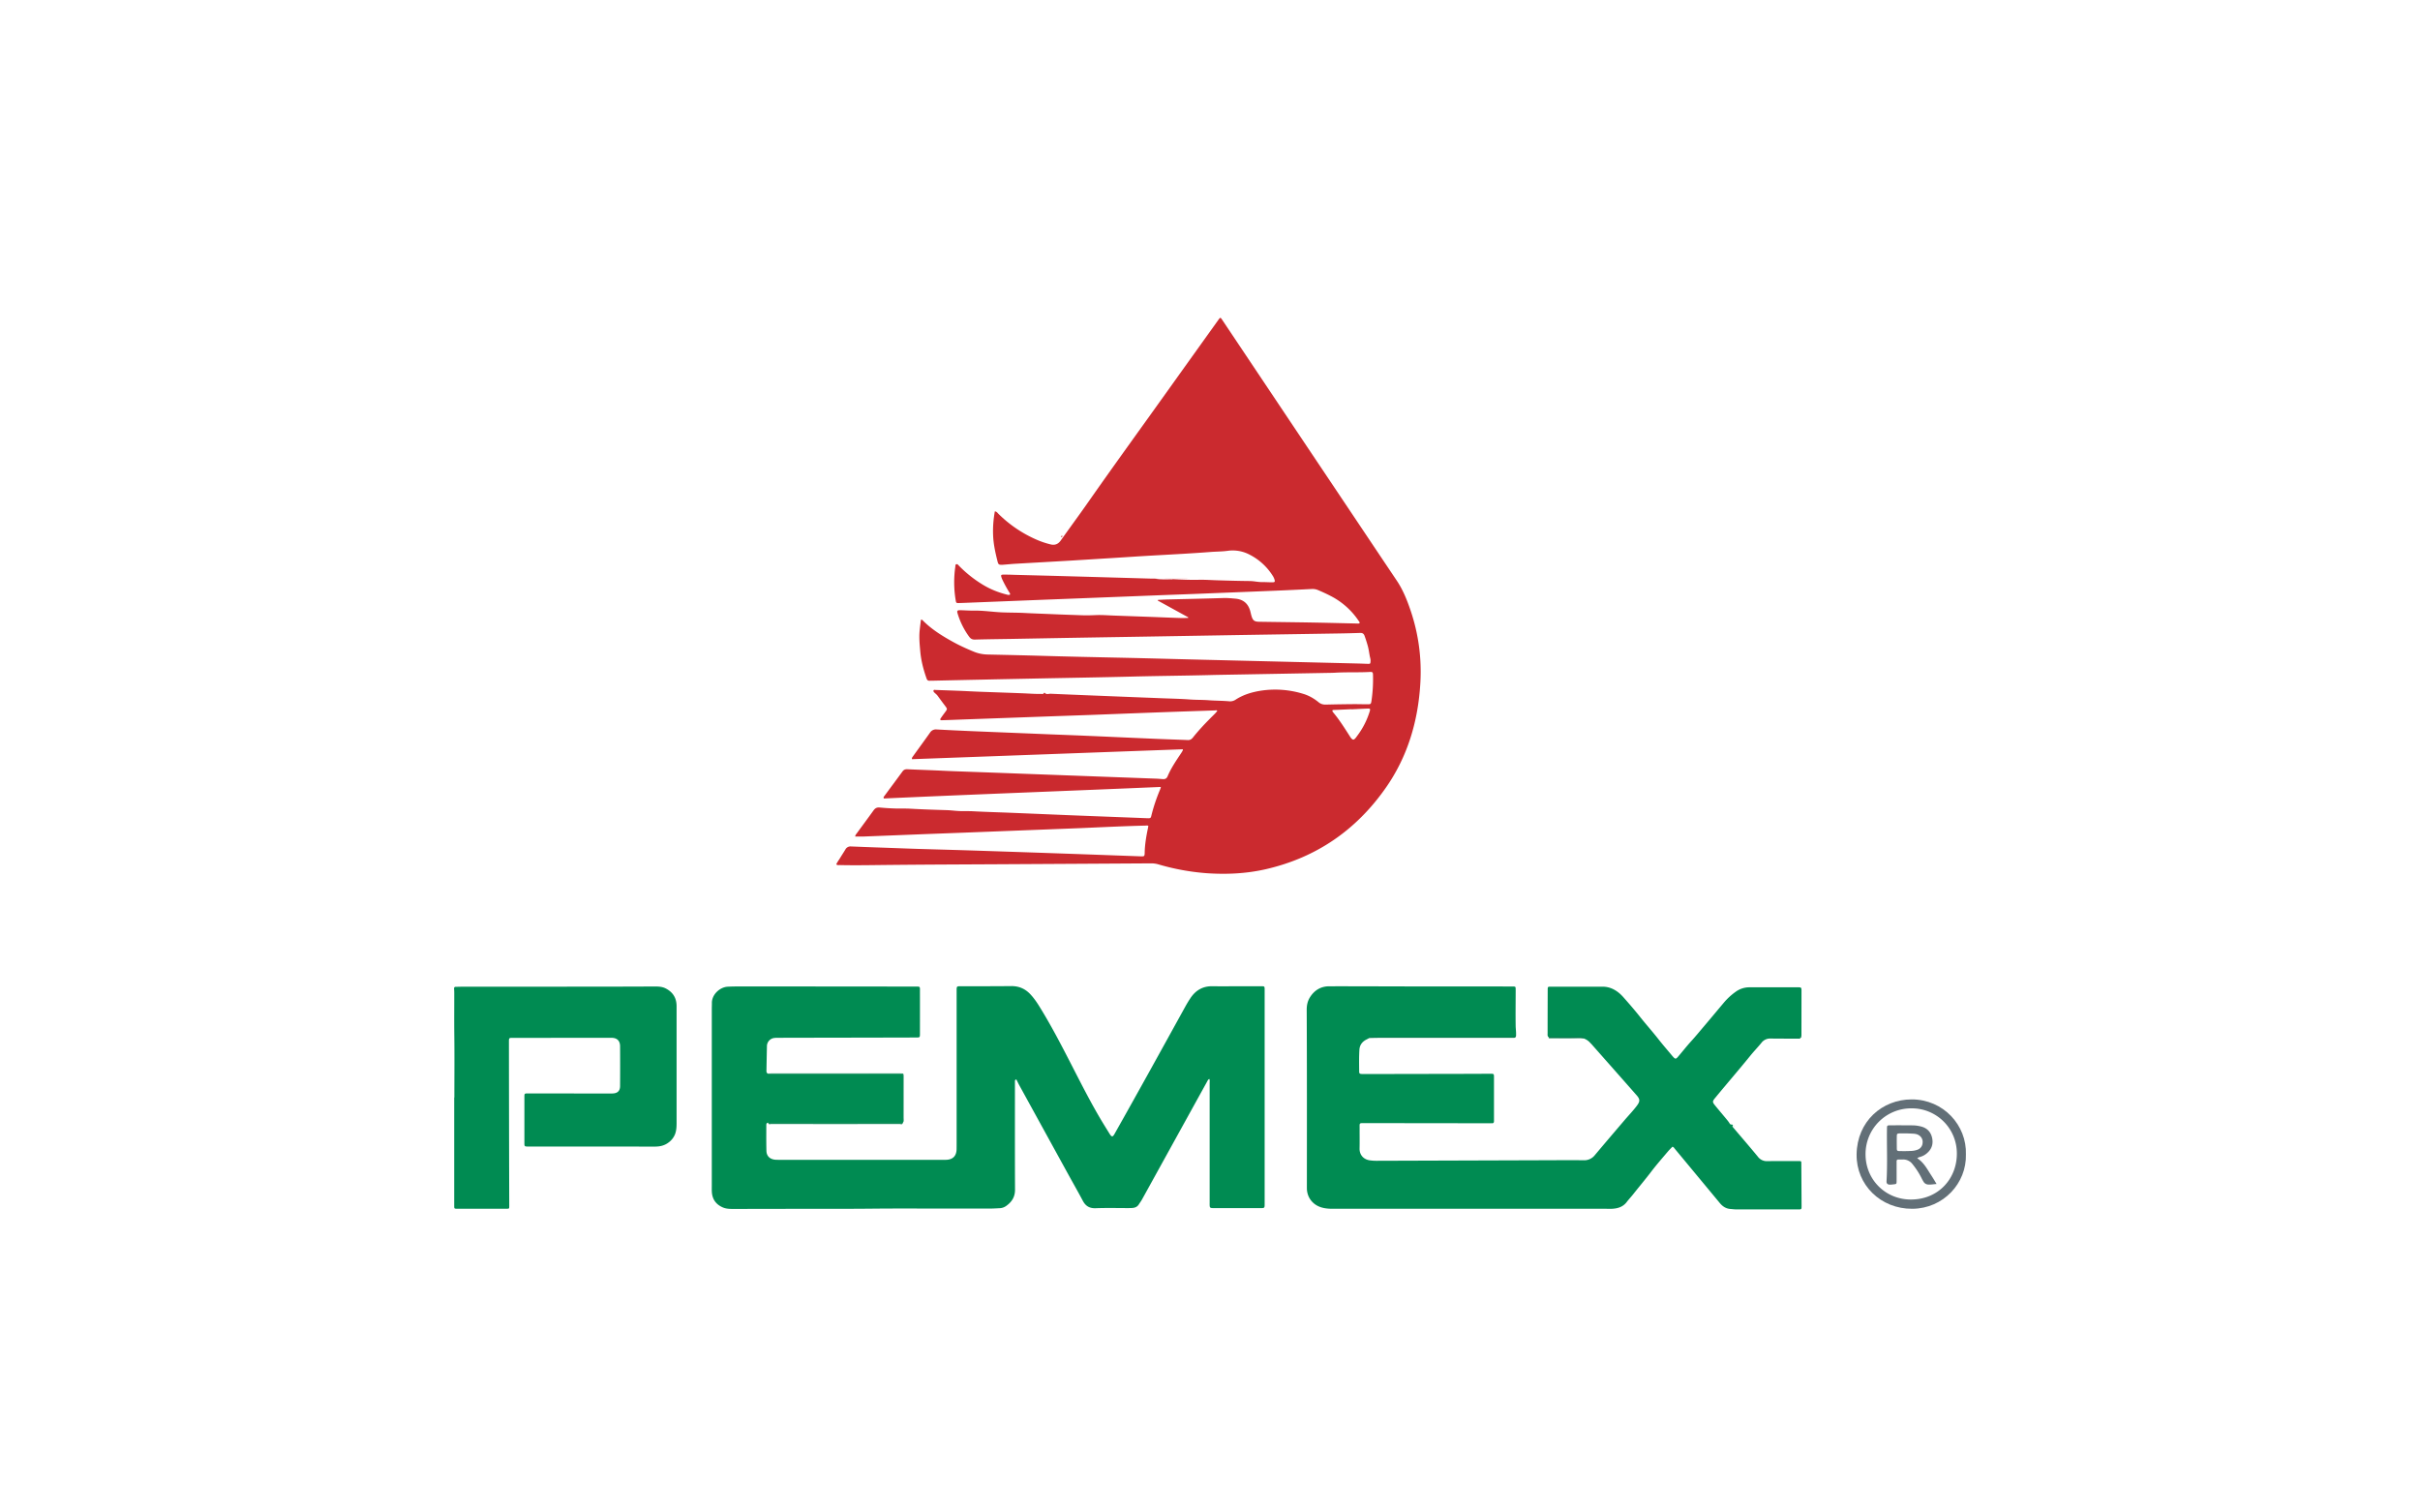 <?xml version="1.0" encoding="utf-8"?>
<svg class="center-block img-responsive" height="100px" width="160px" xmlns="http://www.w3.org/2000/svg">
  <g fill="none" fill-rule="evenodd">
    <path fill="#FFF" d="M0 0h160v100H0z" />
    <g fill-rule="nonzero">
      <path d="M77.49 38.289c.583.029 1.169.058 1.752.045.404-.01.805.019 1.208.032.728.022 1.455.043 2.182.05.286.004.562.076.848.07.214-.002.427.014.641.014.166 0 .188-.038.14-.193a.971.971 0 0 0-.12-.248 3.902 3.902 0 0 0-1.514-1.383 2.39 2.39 0 0 0-1.45-.259c-.382.053-.767.048-1.152.078-1.243.096-2.489.16-3.735.23-.904.05-1.807.112-2.708.168-.925.056-1.85.115-2.776.171-1.23.072-2.462.14-3.692.211-.235.014-.468.038-.703.056l-.129.011c-.248.005-.278-.013-.336-.251-.14-.562-.265-1.123-.286-1.703-.022-.53.02-1.051.114-1.578.123.01.18.104.246.171a8.29 8.29 0 0 0 2.479 1.685c.313.139.634.248.968.329.289.07.5-.027.666-.26.409-.575.823-1.147 1.235-1.719.22-.307.438-.615.655-.925 1.679-2.398 3.4-4.767 5.101-7.15 1.14-1.596 2.281-3.187 3.423-4.783.133-.187.144-.187.259-.013l4.743 7.09c1.078 1.613 2.158 3.222 3.235 4.832 1.19 1.775 2.377 3.553 3.57 5.329.411.614.681 1.296.917 1.994.521 1.55.732 3.15.636 4.78-.147 2.514-.842 4.861-2.294 6.93-1.952 2.784-4.583 4.6-7.917 5.367-1.297.297-2.607.356-3.93.265a15.378 15.378 0 0 1-3.168-.58 1.7 1.7 0 0 0-.463-.07c-3.38.021-6.76.04-10.139.059-2.382.013-4.761.021-7.144.045-1.11.01-2.222.035-3.331.01-.075-.002-.158.02-.23-.047.064-.153.168-.28.251-.42.115-.19.238-.374.35-.561a.38.38 0 0 1 .37-.204c.989.04 1.98.075 2.97.11.5.019.997.037 1.497.053 1.19.035 2.38.067 3.57.105 2.13.07 4.261.141 6.39.216 1.567.054 3.133.113 4.703.169.035 0 .072.005.107.002.15-.002.165-.018.182-.173v-.022c.005-.572.104-1.133.221-1.692l.022-.123c-.056-.043-.115-.027-.171-.024-1.425.034-2.85.104-4.273.166-.797.032-1.596.061-2.393.093l-5.385.209-2.564.096c-1.34.053-2.679.107-4.018.158-.19.008-.38 0-.575 0-.003-.091.056-.147.101-.209.37-.508.744-1.01 1.11-1.519.102-.141.217-.205.396-.19.36.035.724.057 1.085.067.305.008.613-.005.917.011.805.046 1.61.072 2.415.096.3.008.593.051.893.062.291.01.583-.003.874.013.848.046 1.695.067 2.543.102 1.246.05 2.492.104 3.74.155.805.032 1.61.064 2.415.094.946.037 1.895.072 2.842.11.17.004.208-.009.24-.143.147-.61.35-1.203.594-1.78.016-.038.024-.08.043-.147-6.12.264-12.222.486-18.312.764-.054-.077-.003-.12.029-.163.401-.545.807-1.088 1.206-1.633.08-.11.184-.142.315-.137.578.027 1.155.046 1.73.07.45.019.899.043 1.345.059 1.34.05 2.68.096 4.019.147l5.834.216 3.505.129c.158.005.313.021.47.032.147.01.246-.051.302-.187.228-.543.56-1.025.883-1.511.04-.059.077-.12.112-.182.01-.016.008-.04.019-.094-5.979.217-11.946.439-17.917.656-.013-.11.049-.158.086-.214.372-.516.746-1.027 1.112-1.543a.455.455 0 0 1 .436-.209c.783.043 1.567.078 2.35.113 1.682.07 3.361.136 5.043.206.847.034 1.695.064 2.542.101 1.503.064 3.006.134 4.508.198.728.032 1.455.053 2.18.083.144.005.24-.067.323-.171.347-.436.724-.842 1.118-1.238.114-.118.232-.23.347-.348.054-.053.099-.115.144-.17-.05-.065-.104-.036-.15-.033-1.047.035-2.093.07-3.14.107-1.704.062-3.407.128-5.108.193-.962.034-1.922.066-2.885.101l-5.577.2c-.428.017-.855.033-1.283.046-.03 0-.056.003-.086.003-.09-.008-.115-.043-.061-.123.09-.137.19-.268.286-.399.166-.222.166-.219 0-.44a37.358 37.358 0 0 1-.484-.653c-.059-.083-.14-.142-.211-.209-.04-.037-.086-.09-.06-.15.025-.056.09-.032.135-.029.542.019 1.082.038 1.625.059.45.019.896.045 1.345.061.941.035 1.88.065 2.82.102.394.016.784.048 1.177.04.067 0 .147.03.193-.053.013-.022.042-.03.053-.019.118.134.27.056.401.061 1.66.073 3.318.137 4.979.204.783.032 1.566.061 2.35.093.612.024 1.227.035 1.837.08.42.033.84.02 1.256.051.455.035.912.03 1.364.07a.643.643 0 0 0 .425-.1c.53-.347 1.123-.518 1.74-.609a6.29 6.29 0 0 1 2.75.22c.365.11.705.304 1.004.55.15.123.303.163.49.158.607-.016 1.21-.024 1.818-.03.307-.002.612.009.92.009.224 0 .237-.008.272-.233a9.827 9.827 0 0 0 .1-1.706c-.003-.176-.033-.206-.201-.198-.776.043-1.554.003-2.332.051-.192.01-.385.01-.577.014l-5.751.104c-.685.013-1.37.021-2.054.04-1.66.04-3.32.053-4.98.096-2.033.051-4.062.083-6.094.123-1.297.027-2.594.051-3.893.08-1.078.022-2.152.046-3.23.07-.064.003-.128-.003-.192.003-.107.008-.172-.033-.209-.14-.209-.585-.366-1.187-.42-1.804-.04-.457-.088-.917-.04-1.38.024-.238.056-.476.083-.703.075-.027.102.019.128.045.605.61 1.33 1.051 2.075 1.458.42.227.856.422 1.297.604.3.123.612.182.938.187 1.12.024 2.238.048 3.356.08 1.866.056 3.735.094 5.601.134 1.653.035 3.308.083 4.96.123l5.259.128 5.302.129c.206.005.414.016.62.021.182.005.182-.005.193-.193.005-.117-.035-.221-.056-.334-.038-.211-.067-.422-.12-.628a9.043 9.043 0 0 0-.22-.693c-.05-.141-.134-.2-.289-.195a79.74 79.74 0 0 1-1.39.035c-2.26.037-4.519.07-6.78.107l-4.941.083c-1.72.03-3.436.056-5.155.085-1.618.027-3.236.057-4.856.086-.783.013-1.57.021-2.353.043-.17.005-.275-.051-.377-.185a5.053 5.053 0 0 1-.767-1.542c-.053-.174-.021-.217.166-.214.313.005.628.032.94.026.627-.008 1.244.094 1.867.118.476.019.955.013 1.43.037.605.033 1.212.051 1.816.078.668.03 1.34.05 2.008.075.3.01.596.003.896-.01.411-.02.826.018 1.238.031l2.307.083c.663.024 1.323.054 1.987.075.195.008.39 0 .585 0l.01-.043c-.673-.369-1.347-.74-2.018-1.11l.013-.042c.225-.01.447-.024.672-.03.804-.02 1.61-.037 2.417-.058.414-.011.826-.022 1.24-.035.273-.008.543.019.81.043.492.048.813.31.955.786.035.115.056.235.09.35.094.313.193.385.522.39 1.27.019 2.537.032 3.807.056.885.017 1.768.04 2.653.06.056 0 .115.02.174-.038.002-.059-.046-.104-.08-.155a4.92 4.92 0 0 0-1.838-1.628c-.27-.142-.55-.268-.831-.388a.943.943 0 0 0-.439-.072c-.79.04-1.58.077-2.371.11-1.73.071-3.463.138-5.192.208-.883.035-1.768.064-2.65.099l-5.128.2-2.521.097-5.043.2c-.136.005-.27.01-.406.013-.169.003-.182-.008-.209-.168a7.143 7.143 0 0 1-.027-2.235c.008-.06-.013-.14.07-.163.075-.02.115.042.158.088a7.95 7.95 0 0 0 1.585 1.262c.492.3 1.016.51 1.572.652.075.019.153.043.227.008.03-.075-.026-.12-.058-.174a8.407 8.407 0 0 1-.439-.807 1.147 1.147 0 0 1-.064-.158c-.048-.15-.03-.182.126-.184.243-.003.484.005.727.013.992.027 1.981.051 2.97.078 2.032.056 4.062.115 6.094.173.07.003.141-.002.21-.002.33.037.659.008.985.016.072 0 .123-.016.166.019Z" fill="#CB2A2F" />
      <path d="M50.78 74.231c-.09.008-.115.07-.115.15 0 .57-.008 1.141.008 1.71.008.343.228.549.567.584.086.008.171.008.257.008h11.037c.457-.008.7-.246.711-.698.003-.158.003-.313.003-.47v-10.01c0-.3 0-.298.289-.298 1.104-.002 2.21.003 3.315-.01.503-.006.917.168 1.26.529.221.233.406.495.577.767.78 1.252 1.46 2.562 2.133 3.872.658 1.28 1.305 2.564 2.048 3.8.158.261.321.523.482.783.026.042.053.085.085.123.075.082.123.082.19-.006.043-.056.075-.12.11-.182 1.564-2.772 3.101-5.56 4.641-8.35a7.69 7.69 0 0 1 .334-.548c.343-.508.805-.786 1.434-.778.67.008 1.34 0 2.01 0h1.22c.235 0 .237.003.237.24v14.139c0 .29 0 .29-.296.29h-3.123c-.187-.006-.212-.03-.217-.21-.003-.05 0-.098 0-.15v-7.935c0-.077.019-.155-.021-.243-.083.03-.11.107-.145.169-1.433 2.593-2.863 5.187-4.296 7.78-.064.118-.147.227-.22.342-.098.16-.25.225-.43.238-.086.006-.171.006-.257.008-.719 0-1.44-.019-2.16.008-.412.016-.674-.144-.858-.494-.305-.573-.626-1.137-.939-1.704l-3.272-5.954c-.054-.099-.1-.203-.153-.302-.01-.024-.018-.059-.056-.053a.08.08 0 0 0-.064.072c-.005.042-.003.085-.003.128 0 2.36-.005 4.72.006 7.08.002.481-.212.81-.583 1.075a.782.782 0 0 1-.417.15c-.18.008-.356.02-.535.024-1.356.002-2.709 0-4.064 0-1.185 0-2.366-.006-3.55.005-2.124.024-4.25.01-6.372.016-1.048.003-2.096.003-3.144.005-.222 0-.442-.01-.65-.099-.457-.197-.703-.54-.73-1.037-.008-.142-.003-.286-.003-.428V66.69c0-.12.008-.244.006-.364-.016-.546.505-1.064 1.058-1.09.479-.022.955-.017 1.434-.017 3.636.003 7.272.005 10.908.01.396 0 .356-.031.356.356.002.899 0 1.797 0 2.695v.043c0 .273 0 .273-.265.273-.628.003-1.254.003-1.882.005-2.382.006-4.762.008-7.144.014-.107 0-.214-.003-.321.01a.551.551 0 0 0-.505.562 295.8 295.8 0 0 0-.03 1.54c-.003.09-.016.19.078.251.083.038.168.019.254.019h8.467c.24 0 .24 0 .24.243v2.78c0 .07.017.143-.015.212-.062.03-.126.016-.19.016h-8.537c-.064 0-.128.01-.193-.016ZM114.59 74.426c-.013.022-.066.016-.047.051.021.043.058.08.09.118.53.625 1.067 1.246 1.589 1.88a.73.73 0 0 0 .623.296c.676-.01 1.355-.003 2.032-.005.238 0 .216-.003.219.2l.016 2.78c0 .21-.008.217-.217.217h-4.064c-.141 0-.283-.018-.425-.029-.291-.024-.508-.166-.69-.382-.387-.466-.772-.933-1.16-1.399l-1.829-2.205c-.04-.049-.07-.11-.152-.131-.1.101-.206.205-.302.318-.372.44-.754.874-1.104 1.334-.383.503-.792.986-1.182 1.481-.14.177-.297.342-.433.521-.246.324-.589.43-.974.45-.12.005-.243 0-.363 0H88.124c-.243 0-.479-.016-.717-.08-.575-.156-.968-.62-1-1.214-.002-.051-.002-.1-.002-.15.002-3.898.008-7.8-.011-11.698-.003-.299.053-.582.211-.836.294-.471.722-.733 1.276-.733 1.967-.003 3.935.008 5.9.01 1.113.003 2.225 0 3.337 0l2.802.003h.107c.174.006.18.011.182.182.003.129 0 .257 0 .385-.003.677-.01 1.356 0 2.032.003.19.032.383.027.575-.003.048.013.102-.024.142-.222.048-.447.037-.671.037-2.899 0-5.794 0-8.693.003-.104 0-.216-.035-.307.048-.07.035-.136.072-.206.107-.273.142-.438.36-.457.674-.03.476-.019.954-.016 1.433 0 .141.04.166.211.168.5.003.997 0 1.497 0 1.845-.002 3.693-.008 5.537-.01.48 0 .955-.006 1.434-.006.23 0 .235.006.235.243v2.888c0 .094-.035.15-.14.142-.055-.006-.114 0-.17 0l-8.254-.01c-.358 0-.32-.009-.32.328-.003.45.007.898-.003 1.347-.011.42.259.722.663.784.15.021.296.032.446.032l11.524-.037c.727-.003 1.454-.008 2.181.002a.89.89 0 0 0 .744-.342c.655-.78 1.318-1.556 1.978-2.329.268-.313.556-.61.802-.94.209-.282.212-.42-.018-.683-.987-1.123-1.979-2.243-2.968-3.363-.032-.038-.072-.07-.104-.107a1.003 1.003 0 0 0-.835-.34c-.582.024-1.168.008-1.754.008-.053 0-.115.019-.157-.037.232-.043.465-.016.698-.019.513-.005 1.026-.003 1.36-.003-.566.016-1.315-.029-2.061.02-.088-.068-.067-.167-.067-.255 0-.954.003-1.912.006-2.866 0-.217.002-.22.21-.22h3.423c.356 0 .671.116.957.319.166.115.308.257.439.406.363.41.724.826 1.064 1.254.398.503.826.979 1.222 1.484.275.353.572.693.86 1.038.04.048.08.098.126.147.131.141.177.144.308-.008.297-.345.577-.706.885-1.043.302-.332.585-.68.877-1.022.433-.51.86-1.026 1.291-1.537a4.21 4.21 0 0 1 .754-.692 1.53 1.53 0 0 1 .917-.305h3.23c.198 0 .217.019.217.224l-.003 2.995c-.064.053-.14.064-.22.064h-1.874a.483.483 0 0 0-.045.003c.59 0 1.2 0 1.81.002.075 0 .155-.026.227.027.003.024.073.048.006.075-.032.01-.07.003-.107.003-.613 0-1.225.002-1.84-.006a.719.719 0 0 0-.607.29c-.238.29-.5.56-.738.855-.762.94-1.556 1.855-2.323 2.788-.182.222-.182.27.005.498.252.31.511.612.765.92.059.072.118.144.166.221.043.067.075.129.174.115.04-.005.061.054.088.086v-.01ZM30.04 72.56c0-1.404.014-2.807-.005-4.214-.01-.906 0-1.81-.002-2.714 0-.085-.006-.17-.011-.256-.008-.088.027-.131.117-.131.158 0 .313-.008.471-.008 2.866 0 5.732 0 8.596-.003 1.377 0 2.751-.005 4.128-.01.238 0 .47.018.685.13.433.225.681.573.71 1.064.006.065.004.129.004.193v7.655c0 .243-.014.484-.1.716a1.248 1.248 0 0 1-.44.562c-.27.203-.57.265-.902.265-2.78-.003-5.56-.003-8.339-.003h-.064c-.203-.006-.217-.016-.217-.225v-3.037c0-.249.003-.251.25-.251 1.766.002 3.534.005 5.304.005.099 0 .2.003.3-.003.312-.018.47-.174.472-.489.006-.877.006-1.754 0-2.63-.002-.37-.203-.56-.577-.56l-4.492.003h-2.01c-.27 0-.27.003-.27.273.002 2.687.007 5.374.013 8.06l.008 2.781c0 .182 0 .185-.185.185h-3.25c-.204 0-.204-.003-.204-.217V72.56h.01Z" fill="#008B52" />
      <path d="M129.978 76.327c.05 1.899-1.487 3.578-3.543 3.594-2.08.016-3.714-1.575-3.684-3.602.03-2.179 1.69-3.63 3.641-3.63 2.1-.003 3.65 1.718 3.586 3.638Z" fill="#626F77" />
      <path d="M90.54 68.63c.004-.06.033-.091.094-.091h.193c3.021 0 6.043 0 9.064.002.136 0 .262.003.307-.17.006.058.008.117.014.176-.011.05-.046.067-.094.07-.056.002-.115 0-.171 0h-8.55c-.287-.003-.573.005-.856.013Z" fill="#077D4E" />
      <path d="m59.697 74.231-.003-2.952c0-.283.014-.262-.27-.262-2.807 0-5.617 0-8.424-.002-.083 0-.171.032-.244-.04.078-.003.158-.006.236-.006h8.465c.31 0 .288-.021.288.289 0 .877.003 1.754-.002 2.628-.003.115.034.238-.046.345ZM50.78 74.246c.073-.008.142-.023.214-.023h8.51c.065 0 .129.008.193.015-.061.154-.136.077-.206.077-2.842.008-5.684.008-8.526 0-.062.008-.126.061-.185-.069Z" fill="#198D5D" />
      <path d="M119 68.604h-2.11c.067-.081.14-.058.209-.058.492-.004.984 0 1.473 0 .176 0 .355.016.53-.053.031.124-.052.098-.102.111Z" fill="#077E4E" />
      <path d="M77.49 38.306c-.376.006-.75.022-1.125-.042.69.016 1.377-.086 2.067-.057.026 0 .056-.007.104.05-.289 0-.556-.002-.82 0-.076.004-.159-.031-.225.049Z" fill="#F9E8E9" />
      <path d="M70.25 35.441c-.005.052-.033.075-.083.078-.011 0-.03-.017-.03-.029 0-.04.03-.07.076-.08.025-.007.036.016.036.031Z" fill="#DD7679" />
      <path d="M114.627 74.461v.056c0-.028.014-.042.014-.07 0-.014-.014.014-.014.014Z" fill="#008B52" />
      <path d="M89.354 46.898c.347-.016.695-.035 1.045-.048.198-.008.214.013.155.203a5.248 5.248 0 0 1-.837 1.62c-.042.056-.082.118-.133.166-.08.08-.14.08-.22 0a.786.786 0 0 1-.114-.152c-.345-.538-.685-1.083-1.097-1.575a.404.404 0 0 1-.048-.07c-.027-.056-.016-.099.054-.101.099-.006.197-.006.3-.011l.895-.04v.008Z" fill="#FFF" />
      <path d="M102.388 68.64c.043-.136.104-.102.158-.102h2.053c.032 0 .07-.027.107.103-.78.006-1.548.006-2.318 0 .003.006 0 0 0 0Z" fill="#097A4D" />
      <path d="M126.371 73.28a2.977 2.977 0 0 1 3.008 2.991c.003 1.644-1.2 3.019-3 3.037-1.698.02-3.03-1.296-3.037-2.978a3.016 3.016 0 0 1 3.03-3.05Z" fill="#FFF" />
      <path d="M126.759 76.579c.449.288.665.737.936 1.144.112.171.216.347.344.559-.219.013-.403.056-.59.032a.378.378 0 0 1-.276-.187 2.677 2.677 0 0 1-.134-.244 4.973 4.973 0 0 0-.59-.911.766.766 0 0 0-.647-.31 4.82 4.82 0 0 1-.279 0c-.09-.003-.13.037-.128.128.003.128 0 .256 0 .385 0 .3.003.599 0 .898 0 .211-.005.211-.208.233-.086.008-.172.024-.254.018-.142-.008-.212-.082-.204-.221.07-1.169.011-2.335.03-3.503.002-.18.016-.195.195-.198.505-.003 1.01-.003 1.519.003.184.002.369.032.548.077.387.102.63.35.719.738.088.383-.005.722-.3.992a1.168 1.168 0 0 1-.497.281c-.053.016-.11.03-.184.086Z" fill="#626F77" />
      <path d="M126.114 74.937c.091.005.249.008.404.019.12.008.24.032.345.099a.512.512 0 0 1 .251.505.5.5 0 0 1-.315.446 1.345 1.345 0 0 1-.479.091c-.24.014-.484.011-.727.008-.158-.002-.184-.026-.184-.19-.003-.264-.006-.526 0-.791.002-.16.026-.182.19-.187.152-.003.301 0 .515 0Z" fill="#FFF" />
    </g>
  </g>
</svg>